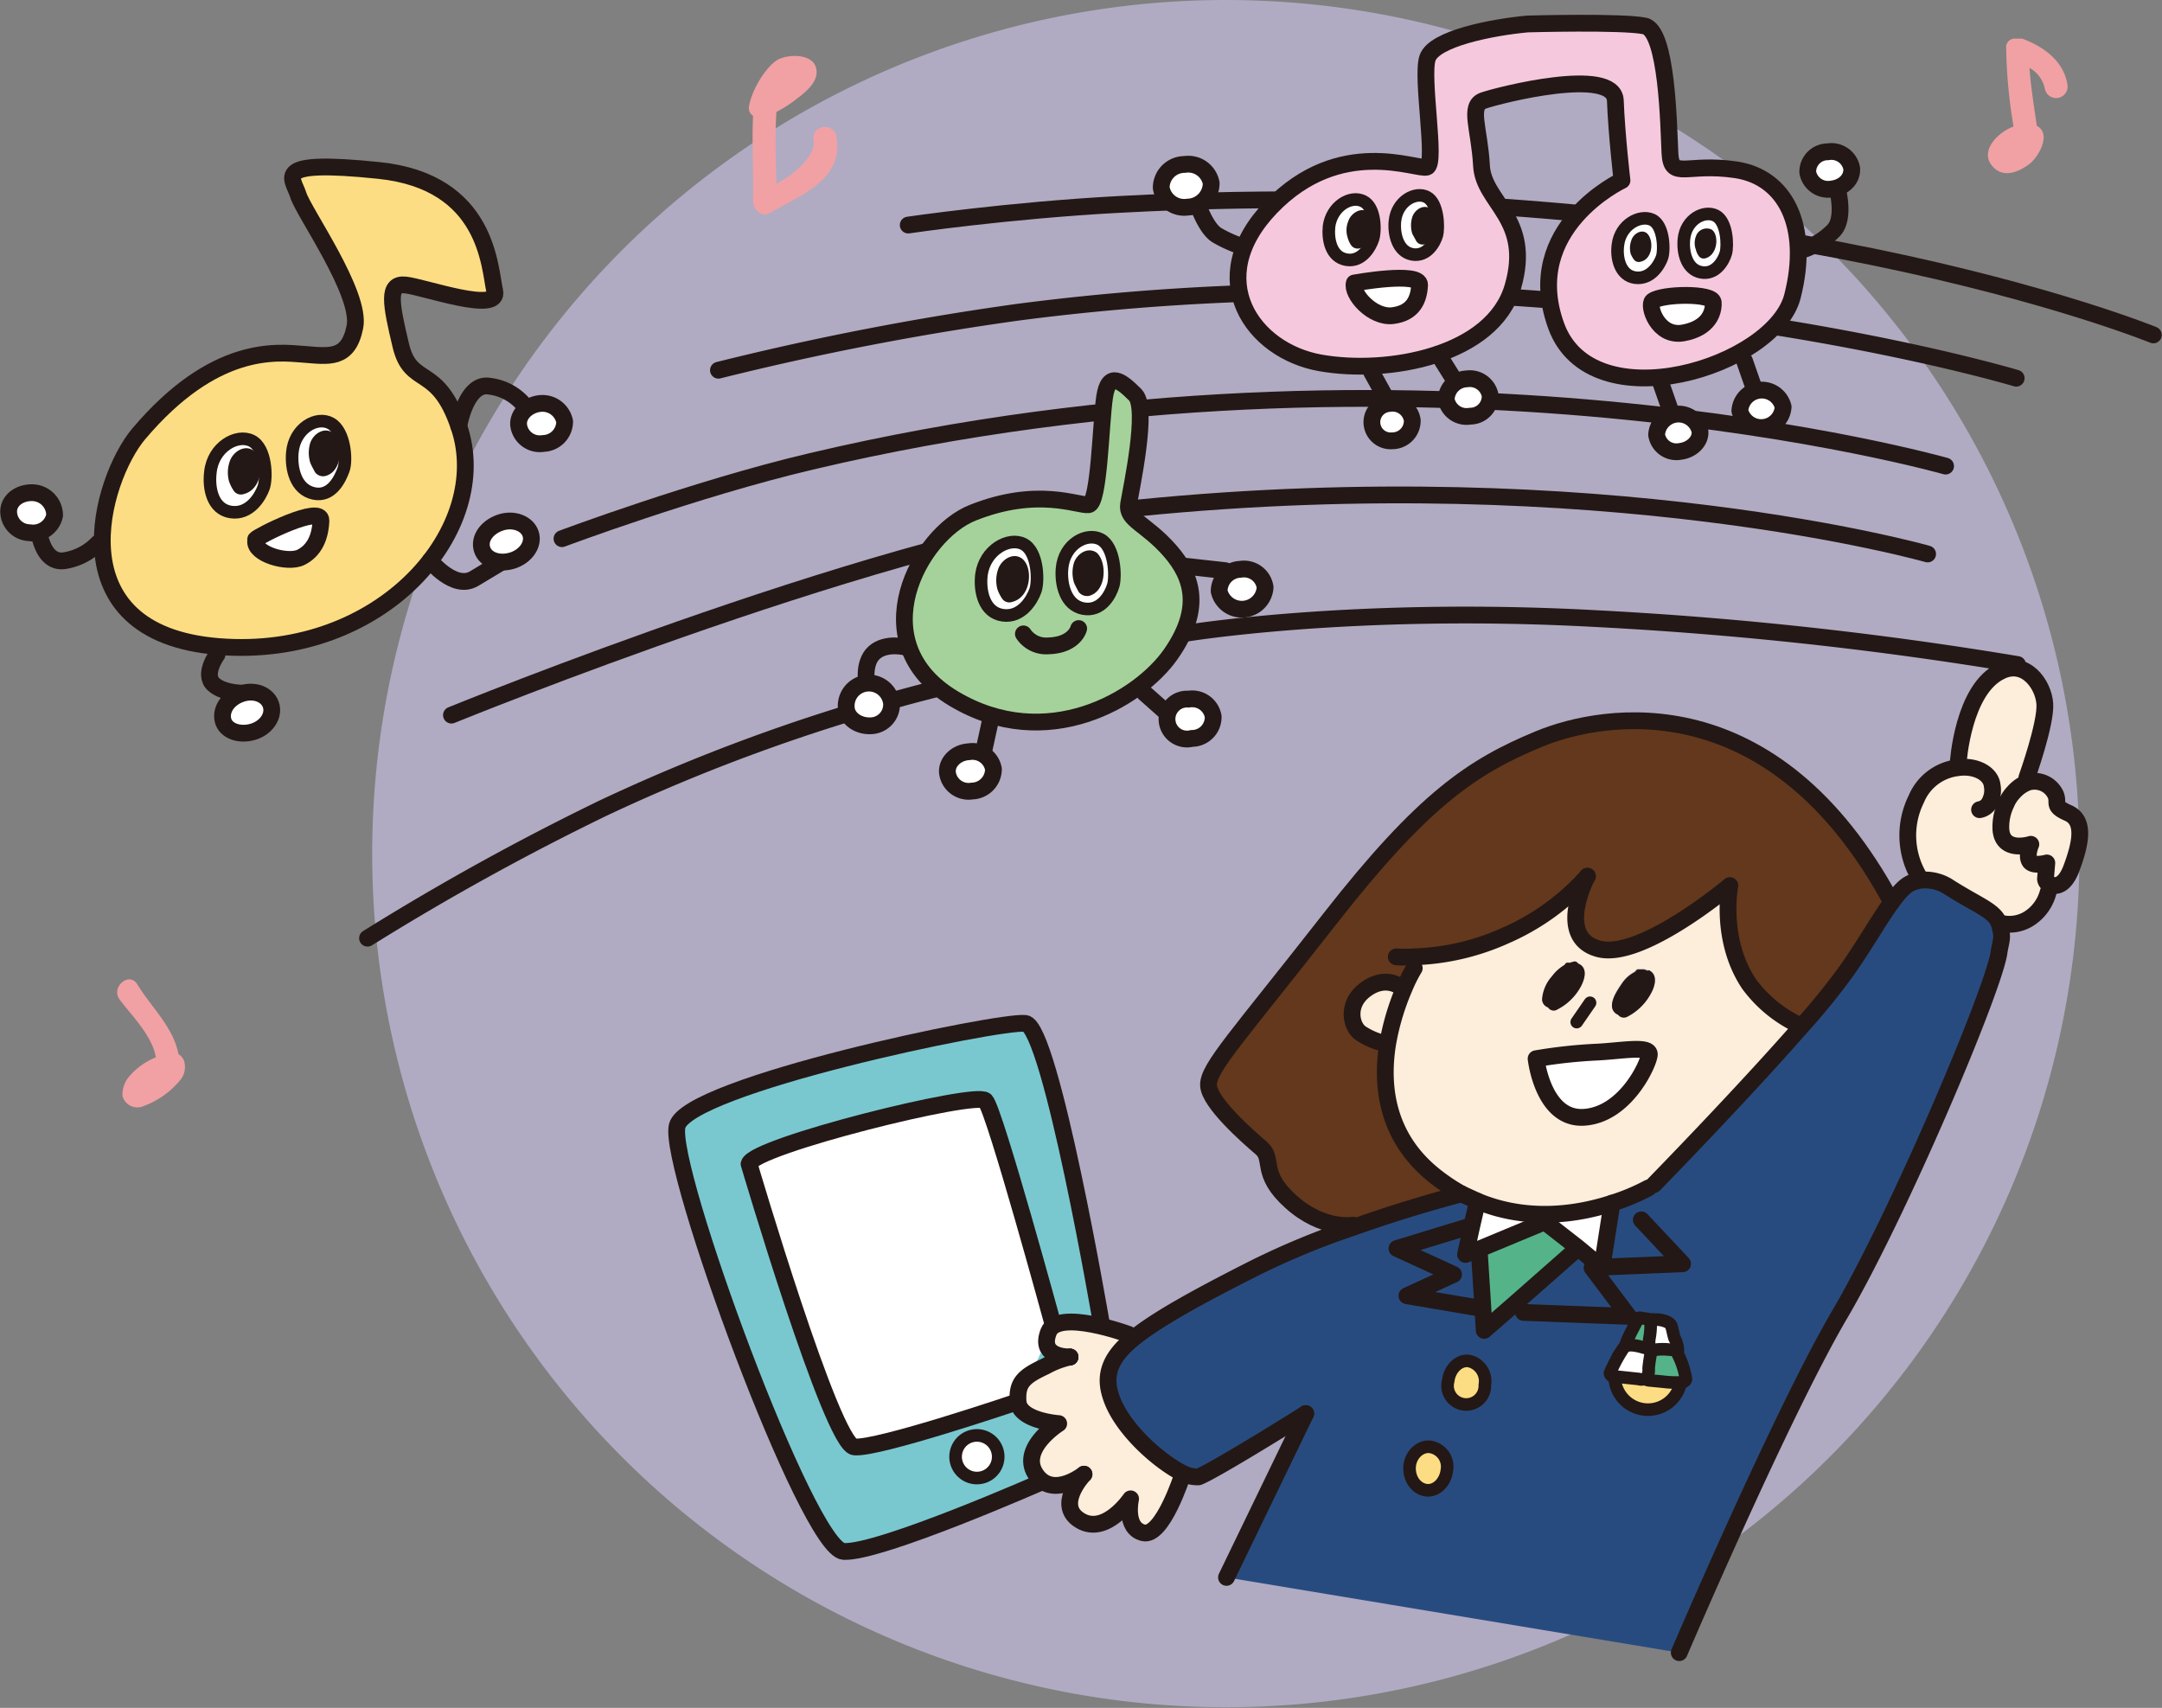<svg xmlns="http://www.w3.org/2000/svg" viewBox="0 0 324.7 256.5">
  <rect x="0" y="0" width="324.7" height="256.5" fill="#808080" stroke="none"/>
  <defs>
    <style>
      .cls-1 {
        fill: #c5bede;
        opacity: 0.7;
      }

      .cls-2 {
        fill: #284b7f;
      }

      .cls-3 {
        fill: #79c8d0;
      }

      .cls-14, .cls-15, .cls-16, .cls-17, .cls-18, .cls-19, .cls-3, .cls-4, .cls-5, .cls-6 {
        stroke: #231815;
      }

      .cls-14, .cls-15, .cls-16, .cls-17, .cls-3, .cls-4, .cls-5, .cls-6 {
        stroke-linecap: round;
        stroke-linejoin: round;
      }

      .cls-15, .cls-16, .cls-17, .cls-3, .cls-4, .cls-6 {
        stroke-width: 2.52px;
      }

      .cls-12, .cls-19, .cls-4, .cls-5 {
        fill: #fff;
      }

      .cls-14, .cls-18, .cls-19, .cls-5 {
        stroke-width: 1.89px;
      }

      .cls-14, .cls-6 {
        fill: none;
      }

      .cls-7 {
        fill: #f1a1a3;
      }

      .cls-8 {
        fill: #fdeddb;
      }

      .cls-9 {
        fill: #63381c;
      }

      .cls-10, .cls-15 {
        fill: #fddd83;
      }

      .cls-11 {
        fill: #231815;
      }

      .cls-13, .cls-18 {
        fill: #55b38a;
      }

      .cls-16 {
        fill: #f6c8dd;
      }

      .cls-17 {
        fill: #a5d29b;
      }

      .cls-18, .cls-19 {
        stroke-miterlimit: 10;
      }
    </style>
  </defs>
  <g id="レイヤー_2" data-name="レイヤー 2">
    <g id="ボタン">
      <g>
        <path class="cls-1" d="M312.3,128.2A128.2,128.2,0,1,1,184.1,0,128.2,128.2,0,0,1,312.3,128.2Z"/>
        <g>
          <path class="cls-2" d="M248.4,177.9s22.6-23.2,29-32.2,8.5-16.6,15.4-12.4,8.5,3.7,7.4,9.9-15.1,39.2-23.9,54.2-24.1,50.8-24.1,50.8l-68-11.3,11.9-24.6s-13.9,8.7-16.1,9.5-11.3-5.9-13.2-12.2,3.6-10,21.5-19.1c12.8-6.5,31.2-11.2,31.2-11.2s3.3,1.9,9.9,2.5a35.9,35.9,0,0,0,15-2A41.8,41.8,0,0,0,248.4,177.9Z"/>
          <path class="cls-3" d="M165.4,198.7s-7.6-44.5-11.4-45-50.8,9.3-52.3,15.4,19.6,63.6,25,63.9,29.9-10.5,29.9-10.5"/>
          <path class="cls-4" d="M152.9,210.5s-21.2,7.2-24.6,6.8-15.8-42.5-15.8-42.5c.7-2.7,34.1-11,35.5-9.5s10.2,33.8,10.2,33.8"/>
          <path class="cls-5" d="M149.9,219.1a3.2,3.2,0,1,1-2.8-3.5A3.2,3.2,0,0,1,149.9,219.1Z"/>
          <path class="cls-6" d="M136.4,33.8s14.9-2.2,31.7-3.1C263,25.6,323.4,50.3,323.4,50.3"/>
          <path class="cls-6" d="M107.9,55.6a430.3,430.3,0,0,1,44.9-8.7c81.5-10.7,150,9.9,150,9.9"/>
          <path class="cls-6" d="M84.4,80.9s20-7.5,37.4-11.6c91.7-21.7,170.4.7,170.4.7"/>
          <path class="cls-6" d="M67.8,107.4s67.6-27.6,103-31.1c70-7,118.7,6.9,118.7,6.9"/>
          <path class="cls-6" d="M177.5,95.2s25.4-4.3,62.1-2.3A560.7,560.7,0,0,1,303,99.8"/>
          <path class="cls-7" d="M27.6,159.2a2.4,2.4,0,0,0-.8-.9c-.8-4.1-4-6.9-6.2-10.5-1.2-1.9-3.9.4-2.7,2.2s5,5.4,5.5,8.8a10.2,10.2,0,0,0-4.1,3,4.1,4.1,0,0,0-.9,2.8,2.3,2.3,0,0,0,3.2,1.5,12.8,12.8,0,0,0,5.3-3.7A3.1,3.1,0,0,0,27.6,159.2Z"/>
          <path class="cls-7" d="M125.6,20.5c-.3-2.2-3.8-1.7-3.4.5s-2.7,5.1-5.6,6.6c-.1-3.6-.2-7.2,0-10.8a16.5,16.5,0,0,0,3.1-2c1.5-1.1,3.5-2.8,2.8-4.8s-4.4-1.9-5.9-.9-3.6,4.1-4.1,6.8a1.4,1.4,0,0,0,.6,1.5c-.2,4.3.1,8.5,0,12.8,0,1.2,1.2,2.5,2.5,1.8C120.2,29.3,126.8,27,125.6,20.5Z"/>
          <path class="cls-7" d="M310.5,12.7c-.6-3.6-3.6-5.7-6.8-6.9h-1a1.3,1.3,0,0,0-1.4,1.5A77.2,77.2,0,0,0,302.4,19c-2.4.9-5,3.6-3.3,5.8s4.2.9,5.6-.1,3.5-4.6,1.2-5.8c-.4-2.8-.9-5.8-1.1-8.7a4.6,4.6,0,0,1,2.3,3.1A1.7,1.7,0,0,0,310.5,12.7Z"/>
          <g>
            <g>
              <path class="cls-8" d="M310.6,122.1c2.5,1.1,2,4.3.5,8.3-.9,2.4-2.1,2.8-3,2.5a1,1,0,0,1-.9-.9l.2-2.4s-2.2.7-2.6-.3.2-2.5.2-2.5-4.3,1.4-4.5-2.3a8,8,0,0,1,.8-3.8,5.6,5.6,0,0,1,1.1-1.7,5.5,5.5,0,0,1,2.1-1.5,3.5,3.5,0,0,1,4.2,1.8C309.3,120.6,309.2,121.5,310.6,122.1Z"/>
              <path class="cls-8" d="M298.9,120.3l2.4.4a8,8,0,0,0-.8,3.8c.2,3.7,4.5,2.3,4.5,2.3s-.7,1.6-.2,2.5,2.6.3,2.6.3l-.2,2.4a1,1,0,0,0,.9.9l-.5,1.1a6.7,6.7,0,0,1-2.5,3.7,5.5,5.5,0,0,1-4.4,1l-.4.2c-.6-2.1-2.9-2.7-7.5-5.6a6.5,6.5,0,0,0-4.4-1.1V132a12.3,12.3,0,0,1-.6-12,7.7,7.7,0,0,1,6.2-4.7c2.6-.4,5,.8,5.2,2.7A3.8,3.8,0,0,1,298.9,120.3Z"/>
              <path class="cls-8" d="M307.1,105.7c.2,3-2.7,11.1-2.7,11.1v.7a5.5,5.5,0,0,0-2.1,1.5,5.6,5.6,0,0,0-1.1,1.7l-2.4-.4a3.8,3.8,0,0,0,.3-2.3c-.2-1.9-2.6-3.1-5.2-2.7v-.8s.7-11,6.4-13.7C304.1,99,306.9,102.7,307.1,105.7Z"/>
              <path class="cls-9" d="M212.3,143.7v1.7a22.1,22.1,0,0,0-1.5,3l-.6-.2s-2.2-1.8-5.2.4-2.2,5.6-.7,6.6a11,11,0,0,0,3.5,1.5h.5c-1,6.3-.2,14.1,7.2,19.9a29.4,29.4,0,0,0,3.9,2.6h0s-7.5,1.9-16.2,5V184s-4.5.8-9.3-3.5-2.5-6.4-4.5-8.1-7.8-6.8-7.9-9.4,4.3-7.2,18.3-25.1,21.4-22.8,31.3-26.9,35.3-8.3,53,24.5h0c-1.9,2.6-3.9,6.2-6.7,10.2a100.1,100.1,0,0,1-6.9,8.5l-.4-.3a19.8,19.8,0,0,1-7.4-6.1c-4.5-6.7-2.9-14.8-2.9-14.8s-13.2,11.3-19.7,9.5-2-10.4-1.7-10.9a35.4,35.4,0,0,1-12.3,8.9A36,36,0,0,1,212.3,143.7Z"/>
              <path class="cls-8" d="M242.1,180.7c-4.9,1.6-12.5,2.9-20.2-.3l-2.4-1.1a29.4,29.4,0,0,1-3.9-2.6c-7.4-5.8-8.2-13.6-7.2-19.9a37,37,0,0,1,2.5-8.4,22.1,22.1,0,0,1,1.5-3v-1.7a36,36,0,0,0,13.8-3.2,35.4,35.4,0,0,0,12.3-8.9c-.3.5-4.7,9.2,1.7,10.9s19.7-9.5,19.7-9.5-1.6,8.1,2.9,14.8a19.8,19.8,0,0,0,7.4,6.1l.4.3c-9.1,10.4-22.1,23.7-22.1,23.7l-.8.5A32,32,0,0,1,242.1,180.7Zm5.9-31.6c.6-1.1,1-2.8-.4-3.4h-.1l-.6-.2h-.6c-.3,0-.5,0-.6.2l-.2.2a5.2,5.2,0,0,0-1.9,1.7c-.6.9-1.6,2.3-1.5,3.5a1.4,1.4,0,0,0,.9,1.2,1.1,1.1,0,0,0,1.4.3A8.3,8.3,0,0,0,248,149.1Zm-.3,9.3c.1-1.4-4-.6-7.7-.4a76,76,0,0,0-9.3,1s1.1,9.3,7.2,8.8S247.4,160.8,247.7,158.4ZM237.5,148c.5-1,1-2.7-.5-3.3h0a.6.6,0,0,0-.6-.3l-.7.2a.7.7,0,0,0-.6.1c0,.1-.1.1-.1.2a6.3,6.3,0,0,0-1.9,1.7,5.8,5.8,0,0,0-1.5,3.5,1.3,1.3,0,0,0,.9,1.2,1,1,0,0,0,1.4.3A8.3,8.3,0,0,0,237.5,148Z"/>
              <path class="cls-10" d="M248,202.2a5,5,0,0,1,4.4,5.5,5,5,0,0,1-9.9-1A5,5,0,0,1,248,202.2Z"/>
              <path class="cls-11" d="M247.6,145.7c1.4.6,1,2.3.4,3.4a8.3,8.3,0,0,1-3.6,3.6,1.1,1.1,0,0,1-1.4-.3,1.4,1.4,0,0,1-.9-1.2c-.1-1.2.9-2.6,1.5-3.5a5.2,5.2,0,0,1,1.9-1.7l.2-.2c.1-.2.3-.2.6-.2h.6l.6.2Z"/>
              <path class="cls-12" d="M240,158c3.7-.2,7.8-1,7.7.4s-3.6,9-9.8,9.4-7.2-8.8-7.2-8.8A76,76,0,0,1,240,158Z"/>
              <path class="cls-12" d="M242.1,180.7l-1.5,9.6h0l-3.6-3-5-3.9-10.1,4.2-1.8.7.9-4.1.9-3.9C229.6,183.6,237.2,182.3,242.1,180.7Z"/>
              <polygon class="cls-13" points="232 183.5 237 187.4 236.8 187.6 227.6 195.7 222.9 199.8 222.7 196.3 222.2 188.5 221.9 187.7 232 183.5"/>
              <path class="cls-11" d="M237,144.7c1.5.6,1,2.3.5,3.3a8.3,8.3,0,0,1-3.6,3.6,1,1,0,0,1-1.4-.3,1.3,1.3,0,0,1-.9-1.2,5.8,5.8,0,0,1,1.5-3.5,6.3,6.3,0,0,1,1.9-1.7c0-.1.1-.1.1-.2a.7.7,0,0,1,.6-.1l.7-.2a.6.6,0,0,1,.6.3Z"/>
              <path class="cls-10" d="M220.6,204.4A3.1,3.1,0,0,1,223,208a2.8,2.8,0,1,1-5.5-.6C217.7,205.6,219.1,204.2,220.6,204.4Z"/>
              <path class="cls-10" d="M214.8,217.3a3,3,0,0,1,2.5,3.5c-.2,1.8-1.6,3.2-3.1,3s-2.6-1.7-2.5-3.5S213.3,217.1,214.8,217.3Z"/>
              <path class="cls-8" d="M210.3,148.2l.6.2a37,37,0,0,0-2.5,8.4h-.5a11,11,0,0,1-3.5-1.5c-1.5-1-2.2-4.4.7-6.6S210.3,148.2,210.3,148.2Z"/>
              <path class="cls-8" d="M162.8,221.4c-.4.3-4.9,3.7-7.3-.1s3.5-7.5,3.5-7.5-5.9-.4-6.1-3.3.9-3.8,4.1-5.3a13.6,13.6,0,0,1,3.7-1.4h0c-1.1,0-4.6-.3-3.2-3.8s12,.4,12,.4l.6.7c-3.4,2.9-4.3,5.4-3.3,8.5,1.5,4.9,7.4,10,10.9,11.7v.2s-3,9.4-5.9,8.7-1.9-5.1-1.9-5.1-3.7,5.5-7.5,3.3S162.4,221.8,162.8,221.4Z"/>
            </g>
            <g>
              <path class="cls-6" d="M212.4,145.4a22.1,22.1,0,0,0-1.5,3,37,37,0,0,0-2.5,8.4c-1,6.3-.2,14.1,7.2,19.9a29.4,29.4,0,0,0,3.9,2.6l2.4,1.1c7.7,3.2,15.3,1.9,20.2.3a32,32,0,0,0,5.5-2.3"/>
              <path class="cls-6" d="M210.3,148.2s-2.2-1.8-5.2.4-2.2,5.6-.7,6.6a11,11,0,0,0,3.5,1.5"/>
              <path class="cls-6" d="M238.4,131.6h0c-.3.5-4.7,9.2,1.7,10.9s19.7-9.5,19.7-9.5-1.6,8.1,2.9,14.8a19.8,19.8,0,0,0,7.4,6.1"/>
              <path class="cls-6" d="M209.7,143.7a17.8,17.8,0,0,0,2.6,0,36,36,0,0,0,13.8-3.2,35.4,35.4,0,0,0,12.3-8.9"/>
              <path class="cls-6" d="M203.2,184s-4.5.8-9.3-3.5-2.5-6.4-4.5-8.1-7.8-6.8-7.9-9.4,4.3-7.2,18.3-25.1,21.4-22.8,31.3-26.9,35.3-8.3,53,24.5"/>
              <path class="cls-6" d="M230.7,159a76,76,0,0,1,9.3-1c3.7-.2,7.8-1,7.7.4s-3.6,9-9.8,9.4S230.7,159,230.7,159Z"/>
              <line class="cls-14" x1="238.8" y1="150.6" x2="236.8" y2="153.5"/>
              <polyline class="cls-6" points="222.2 188.5 222.7 196.3 222.9 199.8 227.6 195.7 236.8 187.6"/>
              <polyline class="cls-6" points="221.9 180.4 221 184.3 220.1 188.4 221.9 187.7 232 183.5 237 187.4 240.6 190.4 240.6 190.4 240.6 190.3 242.1 180.7 242.1 180.7"/>
              <path class="cls-6" d="M248.4,177.9s13-13.3,22.1-23.7a100.1,100.1,0,0,0,6.9-8.5c2.8-4,4.8-7.6,6.7-10.2s2.7-3,4.3-3.3a6.5,6.5,0,0,1,4.4,1.1c4.6,2.9,6.9,3.5,7.5,5.6s.2,2.2-.1,4.3c-1.1,6.2-15.1,39.2-23.9,54.2s-24.1,50.8-24.1,50.8"/>
              <polyline class="cls-6" points="196.1 212.3 196.1 212.3 184.2 236.9"/>
              <path class="cls-6" d="M219.5,179.3s-7.5,1.9-16.2,5a115.5,115.5,0,0,0-15,6.2c-8.9,4.5-14.8,7.8-18.2,10.6s-4.3,5.4-3.3,8.5c1.5,4.9,7.4,10,10.9,11.7a4.7,4.7,0,0,0,2.3.5c2.2-.8,15.7-9.2,16.1-9.5"/>
              <polyline class="cls-6" points="220.6 184.2 209.8 187.5 218.3 191.4 211.3 194.6 221.9 196.4"/>
              <polyline class="cls-6" points="228.8 197.1 244.6 197.7 239.1 190.4 240.6 190.4 240.6 190.3 252.7 189.8 246.5 183.2"/>
              <path class="cls-6" d="M160.7,203.8c-1.1,0-4.6-.3-3.2-3.8s12,.4,12,.4"/>
              <path class="cls-6" d="M160.7,203.8h0Z"/>
              <path class="cls-6" d="M162.8,221.4h0c-.4.3-4.9,3.7-7.3-.1s3.5-7.5,3.5-7.5-5.9-.4-6.1-3.3.9-3.8,4.1-5.3a13.6,13.6,0,0,1,3.7-1.4"/>
              <path class="cls-6" d="M177.6,221.5s-3,9.4-5.9,8.7-1.9-5.1-1.9-5.1-3.7,5.5-7.5,3.3.1-6.6.5-7"/>
              <path class="cls-6" d="M288.4,132a12.3,12.3,0,0,1-.6-12,7.7,7.7,0,0,1,6.2-4.7c2.6-.4,5,.8,5.2,2.7a3.8,3.8,0,0,1-.3,2.3,2.1,2.1,0,0,1-1.6,1.3"/>
              <path class="cls-6" d="M294.1,114.5s.7-11,6.4-13.7c3.6-1.8,6.4,1.9,6.6,4.9s-2.7,11.1-2.7,11.1"/>
              <path class="cls-6" d="M304.5,117.5a5.5,5.5,0,0,0-2.1,1.5,5.6,5.6,0,0,0-1.1,1.7,8,8,0,0,0-.8,3.8c.2,3.7,4.5,2.3,4.5,2.3s-.7,1.6-.2,2.5,2.6.3,2.6.3l-.2,2.4a1,1,0,0,0,.9.9c.9.3,2.1-.1,3-2.5,1.5-4,2-7.2-.5-8.3s-1.3-1.5-1.9-2.8A3.5,3.5,0,0,0,304.5,117.5Z"/>
              <path class="cls-6" d="M300.7,138.7a5.5,5.5,0,0,0,4.4-1,6.7,6.7,0,0,0,2.5-3.7"/>
              <path class="cls-14" d="M252.4,207.7a5,5,0,0,1-9.9-1,5,5,0,0,1,5.5-4.5A5,5,0,0,1,252.4,207.7Z"/>
              <path class="cls-14" d="M223,208a2.8,2.8,0,1,1-5.5-.6c.2-1.8,1.6-3.2,3.1-3A3.1,3.1,0,0,1,223,208Z"/>
              <path class="cls-14" d="M217.3,220.8c-.2,1.8-1.6,3.2-3.1,3s-2.6-1.7-2.5-3.5,1.6-3.2,3.1-3A3,3,0,0,1,217.3,220.8Z"/>
            </g>
          </g>
          <g>
            <path class="cls-15" d="M20.8,65.2c-5.6,6.7-12.7,29.9,12,31.9S74.2,79.3,68.9,64c-3.2-9.4-7.2-5.8-8.7-12.1s-2.1-9.4.7-9.1,14.2,4.4,13.4.9-1-16.4-17.4-18.1S44,26.7,44.8,29.3s9.5,14.8,8.5,19.8-3.9,4.4-7.8,4.1S32.2,51.7,20.8,65.2Z"/>
            <path class="cls-6" d="M5.9,80.1s.6,4.6,3.8,4.1a8.8,8.8,0,0,0,5-2.6"/>
            <path class="cls-6" d="M32.6,98.3s-2.2,3-.5,4.5,5,1.3,5,1.3"/>
            <path class="cls-6" d="M68.9,64s1.1-6.6,4.6-6a8,8,0,0,1,5.1,2.7"/>
            <path class="cls-6" d="M64.6,84.2s3.6,4.5,6.6,2.7l4.5-2.7"/>
            <path class="cls-4" d="M38.4,81c.4-.5,9.9-5.3,9.8-2.8s-1,4.5-3,5.5-7.1-.5-6.8-2.5"/>
            <path class="cls-4" d="M8.2,77.4A3.3,3.3,0,0,1,4.4,80a3.2,3.2,0,0,1-3.1-3.3C1.4,75,3.1,73.9,5,74A3.4,3.4,0,0,1,8.2,77.4Z"/>
            <path class="cls-4" d="M84.8,63.3a3.3,3.3,0,0,1-3.2,3.3,3.2,3.2,0,0,1-3.7-2.7c-.2-1.6,1.3-3.1,3.2-3.3A3.4,3.4,0,0,1,84.8,63.3Z"/>
            <path class="cls-4" d="M40.7,105.9c.5,1.6-.7,3.4-2.7,4s-4.1-.1-4.5-1.7.7-3.3,2.7-4S40.2,104.3,40.7,105.9Z"/>
            <path class="cls-4" d="M79.7,80.2c.5,1.6-.8,3.4-2.8,4s-4-.1-4.5-1.7.7-3.3,2.7-4S79.2,78.6,79.7,80.2Z"/>
            <path class="cls-5" d="M43.9,68c-.2,2.4.5,5.5,3.2,6.1s4-2.2,4.5-3.6.2-5.7-1.9-6.9S44.2,64.3,43.9,68Z"/>
            <path class="cls-5" d="M31.6,70.9c-.3,2.4.3,5.6,3.1,6s4.4-2.3,4.9-3.7.4-5.9-1.8-7S32,67.1,31.6,70.9Z"/>
            <path class="cls-11" d="M50,65c-1.3-.9-2.9.1-3.4,1.5a5.1,5.1,0,0,0,0,3c.2.5.5,1,.7,1.4a1.5,1.5,0,0,0,1.5.6C51.5,70.9,51.6,66.4,50,65Z"/>
            <path class="cls-11" d="M38.1,67.7c-1.3-1-3.1.1-3.6,1.6a5.1,5.1,0,0,0-.1,3,6.1,6.1,0,0,0,.7,1.4,1.3,1.3,0,0,0,1.5.5C39.5,73.5,39.8,68.9,38.1,67.7Z"/>
          </g>
          <g>
            <path class="cls-16" d="M229.4,3.6c-5.4.5-14,2.2-15,5.1s1.4,15.9-.1,16.4-13-4.8-23.4,6-2.8,21.6,7.4,23.4,25.9-1.1,28.9-11.4-4.4-12.6-4.7-18.2-2-9,.3-9.8,19.6-5.2,19.8,0,1,12,1,12-15.2,7.1-9.9,21.8,32.8,6.2,35.5-4.4-1.1-17.9-8.5-19-9.7,1.6-9.9-2.5S250.4,4.6,247,3.9,229.4,3.6,229.4,3.6Z"/>
            <path class="cls-4" d="M203.4,42.5s9.9-1.8,9.8.3-.9,4.2-4,4.6S202.9,44.1,203.4,42.5Z"/>
            <path class="cls-4" d="M248.2,45.2c-.8.6.7,5.5,4.6,4.8s4.6-3.2,4.5-4.6S249.7,44.1,248.2,45.2Z"/>
            <path class="cls-6" d="M180,31s1.2,3.5,2.9,4.4a19.5,19.5,0,0,0,3.9,1.7"/>
            <line class="cls-6" x1="206" y1="55.9" x2="208.6" y2="60.6"/>
            <line class="cls-6" x1="216" y1="53.2" x2="218.5" y2="57.2"/>
            <path class="cls-6" d="M276,28.6s1.1,4.2-.6,6a11.7,11.7,0,0,1-4.3,2.8"/>
            <line class="cls-6" x1="251" y1="62" x2="249.5" y2="57.7"/>
            <line class="cls-6" x1="263.5" y1="58.5" x2="262" y2="54.2"/>
            <path class="cls-4" d="M212.1,63.1a3,3,0,0,1-3,3.1,2.8,2.8,0,1,1-.5-5.6A3,3,0,0,1,212.1,63.1Z"/>
            <path class="cls-4" d="M181.9,27.5a3.6,3.6,0,0,1-3.5,3.6,3.5,3.5,0,0,1-4-2.9,3.5,3.5,0,0,1,3.5-3.5A3.5,3.5,0,0,1,181.9,27.5Z"/>
            <path class="cls-4" d="M223.8,59.4a3,3,0,0,1-3,3.1,3.1,3.1,0,0,1-3.6-2.5,3.2,3.2,0,0,1,3.1-3.1A3.1,3.1,0,0,1,223.8,59.4Z"/>
            <path class="cls-4" d="M267.8,61.1a3.3,3.3,0,0,1-6.5.6,3.3,3.3,0,0,1,6.5-.6Z"/>
            <path class="cls-4" d="M278.1,25.3c.1,1.6-1.2,2.9-3.1,3.1a3.1,3.1,0,0,1-3.5-2.5,3,3,0,0,1,3-3.1A3.1,3.1,0,0,1,278.1,25.3Z"/>
            <path class="cls-4" d="M255.3,64.7c.2,1.5-1.2,2.9-3,3.1a3,3,0,0,1-3.5-2.5,3.3,3.3,0,0,1,6.5-.6Z"/>
            <path class="cls-5" d="M209.5,33.2c-.2,1.9.4,4.6,2.6,5s3.4-1.8,3.7-2.9.2-4.8-1.5-5.7S209.8,30.2,209.5,33.2Z"/>
            <path class="cls-5" d="M199.6,34c-.2,2,.3,4.6,2.6,5s3.6-1.9,4-3.1.4-4.8-1.5-5.7S200,31,199.6,34Z"/>
            <path class="cls-5" d="M252.9,35.9c-.2,2,.4,4.6,2.6,5s3.4-1.8,3.7-2.9.2-4.7-1.5-5.6S253.2,32.9,252.9,35.9Z"/>
            <path class="cls-5" d="M243,36.7c-.3,2,.3,4.7,2.6,5s3.6-1.9,4-3,.3-4.9-1.5-5.7S243.4,33.7,243,36.7Z"/>
            <path class="cls-11" d="M214.9,31.4c-1-.8-2.4,0-2.8,1.2a4.3,4.3,0,0,0,0,2.5l.6,1.1a1.1,1.1,0,0,0,1.2.5C216.1,36.2,216.3,32.5,214.9,31.4Z"/>
            <path class="cls-11" d="M205.4,31.8c-1-.7-2.5.2-2.9,1.4a3.6,3.6,0,0,0-.1,2.5,3.7,3.7,0,0,0,.5,1.1,1.2,1.2,0,0,0,1.3.5C206.6,36.7,206.8,32.9,205.4,31.8Z"/>
            <path class="cls-11" d="M247.3,35c-.8-.6-2,.1-2.3,1.1a3.4,3.4,0,0,0-.1,2,4.1,4.1,0,0,0,.5.9.9.9,0,0,0,1,.3C248.3,38.9,248.4,35.9,247.3,35Z"/>
            <path class="cls-11" d="M257.1,34.5a1.7,1.7,0,0,0-2.4,1,2.8,2.8,0,0,0,0,2,2.5,2.5,0,0,0,.4.9.9.9,0,0,0,1,.4C258,38.3,258.2,35.3,257.1,34.5Z"/>
          </g>
          <g>
            <path class="cls-17" d="M146.1,77c-8.1,3.2-16.9,19.5-2.9,27.9s27.9.1,32.6-6.6,3.5-11.5-.1-15.6-6.6-4.6-6.2-7,3-14.4,1-16.4-4-3.7-4.6.3-.8,16-2.4,16.2S155.9,73.1,146.1,77Z"/>
            <path class="cls-6" d="M130.2,103s-.7-3.4,1.1-5,4.8-.8,4.8-.8"/>
            <line class="cls-6" x1="147.7" y1="113" x2="148.9" y2="107.5"/>
            <line class="cls-6" x1="171.9" y1="104.1" x2="175.4" y2="107.2"/>
            <line class="cls-6" x1="177.7" y1="85" x2="184" y2="85.7"/>
            <path class="cls-6" d="M153.7,95.2a4.1,4.1,0,0,0,3.7,1.8c4-.1,4.6-2.6,4.6-2.6"/>
            <path class="cls-6" d="M55.2,140.9a381.4,381.4,0,0,1,35.3-19.5,276.5,276.5,0,0,1,49.9-17.9"/>
            <path class="cls-4" d="M133.9,105.7a3.2,3.2,0,0,1-3.1,3.3c-1.9.1-3.6-1.1-3.7-2.7a3.4,3.4,0,0,1,6.8-.6Z"/>
            <path class="cls-4" d="M149.2,115.5a3.3,3.3,0,0,1-3.2,3.3,3.2,3.2,0,0,1-3.7-2.7c-.2-1.6,1.3-3.1,3.2-3.2A3.2,3.2,0,0,1,149.2,115.5Z"/>
            <path class="cls-4" d="M182.2,107.6a3.2,3.2,0,0,1-3.2,3.3,3,3,0,1,1-.5-5.9A3.2,3.2,0,0,1,182.2,107.6Z"/>
            <path class="cls-4" d="M190,88.2a3.5,3.5,0,0,1-6.9.6,3.3,3.3,0,0,1,3.2-3.3A3.2,3.2,0,0,1,190,88.2Z"/>
            <path class="cls-5" d="M159.5,85.4c-.2,2.3.5,5.5,3.2,6s4.1-2.1,4.5-3.5.2-5.8-1.9-6.9S159.8,81.7,159.5,85.4Z"/>
            <path class="cls-5" d="M147.4,86.3c-.3,2.5.4,5.7,3.2,6.1s4.4-2.3,4.9-3.7.4-5.9-1.8-7S147.9,82.6,147.4,86.3Z"/>
            <path class="cls-11" d="M164.7,83c-1.3-.9-2.9.1-3.4,1.5a5.1,5.1,0,0,0,0,3c.2.5.5,1,.7,1.4a1.6,1.6,0,0,0,1.5.6C166.2,88.9,166.3,84.4,164.7,83Z"/>
            <path class="cls-11" d="M153.5,83.9c-1.3-1-3.1.1-3.6,1.6a5.1,5.1,0,0,0-.1,3,6.1,6.1,0,0,0,.7,1.4,1.3,1.3,0,0,0,1.5.5C154.9,89.7,155.2,85.2,153.5,83.9Z"/>
          </g>
          <g>
            <path class="cls-18" d="M249.1,201.4c0-.5-.1-1.1-.1-1.6s.2-1-.1-1.3a7.4,7.4,0,0,0-2.2-.5c-.3-.1-.7-.2-.8.2s-1.3,2.4-1.7,3.6a.4.4,0,0,0,.3.6,7.2,7.2,0,0,0,2.2.4l1.6.2C249.4,203,249.1,202.2,249.1,201.4Z"/>
            <path class="cls-19" d="M251.5,201c-.2-.6-.3-1.3-.5-1.9s-1.6-1-2.5-.9h0c-.3-.1-.6,0-.6.3a11.4,11.4,0,0,1-.2,2.6,7.5,7.5,0,0,0,0,1.5c.2.3.6.3.9.4l2.9.2c.2,0,.5-.1.5-.4A4.1,4.1,0,0,0,251.5,201Z"/>
            <path class="cls-18" d="M247,205.6a6,6,0,0,1,.5-1.6c.1-.4-.1-1.1.5-1.2a9.2,9.2,0,0,1,2.8-.1c.5,0,.9.1,1.1.5a12.8,12.8,0,0,1,1.3,3.9c0,.2-.2.4-.5.5a15.5,15.5,0,0,1-3-.1l-2.1-.2C246.3,207,246.9,206.3,247,205.6Z"/>
            <path class="cls-19" d="M241.8,206.2a.5.5,0,0,0,.5.5l3.8.4a1.3,1.3,0,0,0,1.2-.2,2.2,2.2,0,0,0,.3-1.4,23.4,23.4,0,0,1,.4-2.6c.1-.3-.3-.4-.6-.4h-.1c-1.1-.3-2.9-.9-3.5,0A22.4,22.4,0,0,0,241.8,206.2Z"/>
          </g>
        </g>
      </g>
    </g>
  </g>
</svg>
